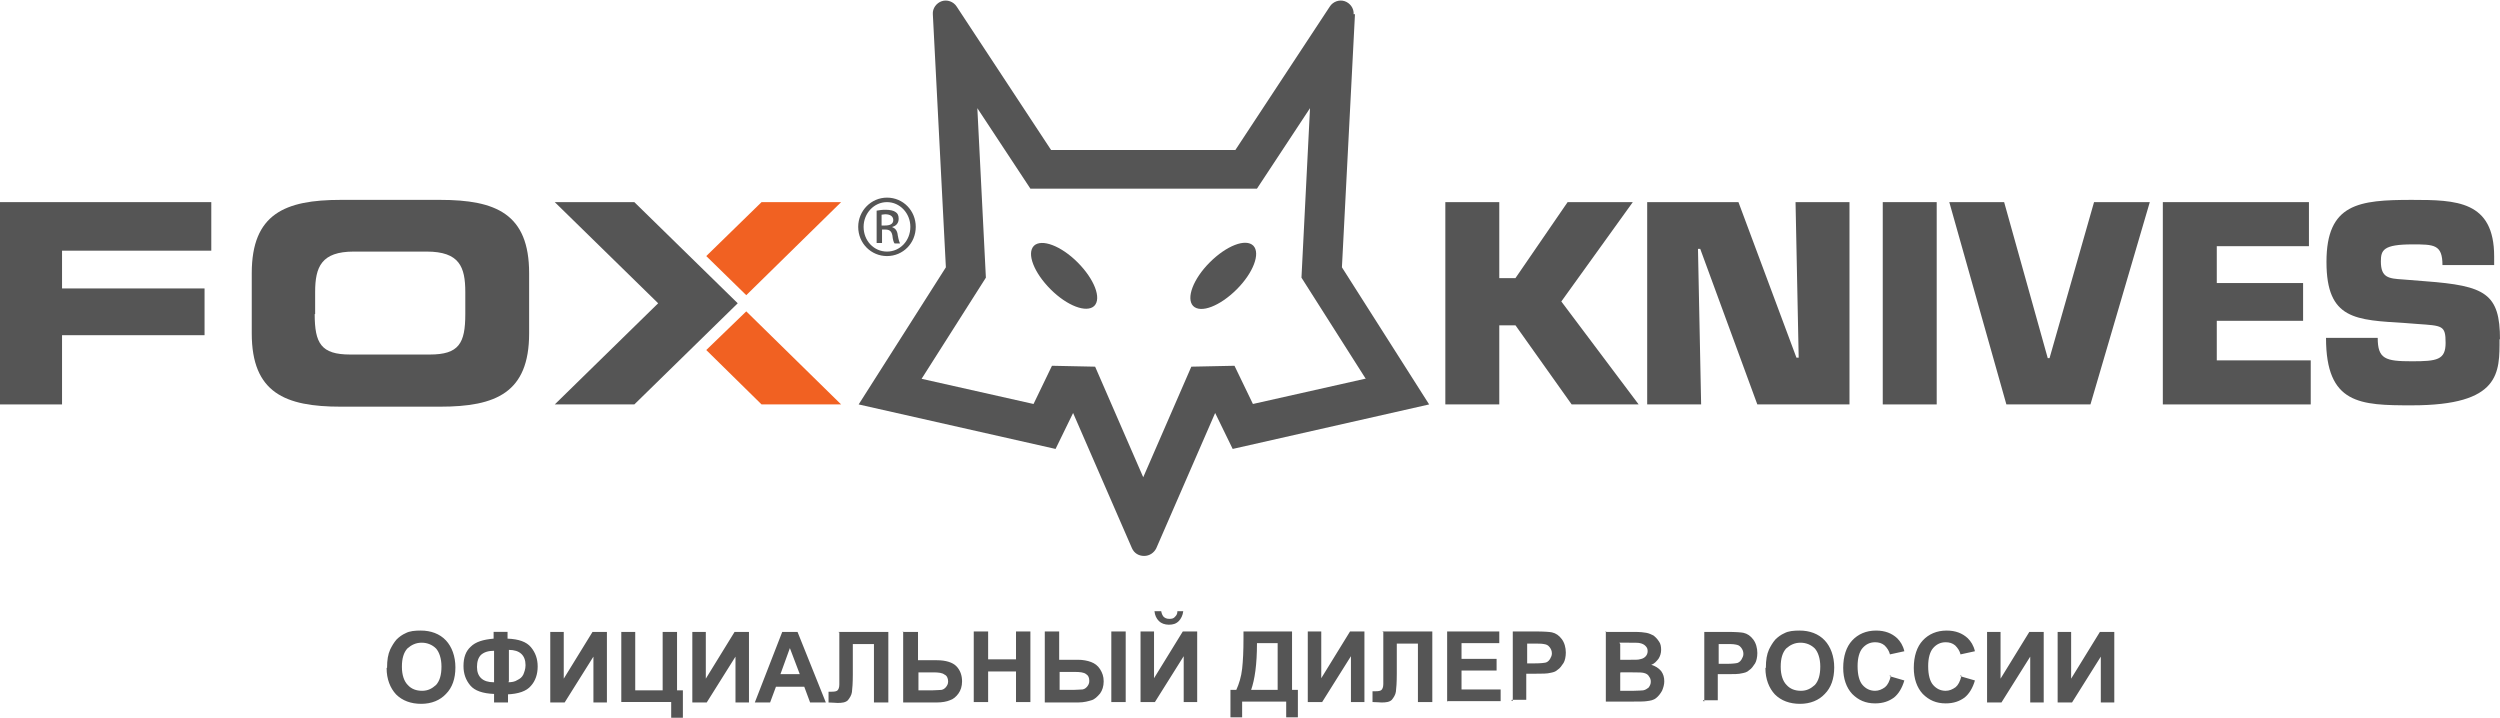 <?xml version="1.0" encoding="UTF-8"?>
<!DOCTYPE svg PUBLIC "-//W3C//DTD SVG 1.1//EN" "http://www.w3.org/Graphics/SVG/1.1/DTD/svg11.dtd">
<!-- Creator: CorelDRAW X6 -->
<svg xmlns="http://www.w3.org/2000/svg" xml:space="preserve" width="216px" height="62px" version="1.1" style="shape-rendering:geometricPrecision; text-rendering:geometricPrecision; image-rendering:optimizeQuality; fill-rule:evenodd; clip-rule:evenodd"
viewBox="0 0 5561 1595"
 xmlns:xlink="http://www.w3.org/1999/xlink">
 <defs>
  <style type="text/css">
   <![CDATA[
    .fil0 {fill:#555555;fill-rule:nonzero}
    .fil1 {fill:#F16122;fill-rule:nonzero}
   ]]>
  </style>
 </defs>
 <g id="Слой_x0020_1">
  <path class="fil0" d="M3011 31c1,-13 -8,-25 -20,-29 -12,-4 -26,1 -33,12l-210 319 -410 0 -210 -319c-7,-11 -21,-16 -33,-12 -12,4 -21,16 -20,29l29 563 -194 305 438 99 39 -80 131 301c5,11 15,17 27,17 12,0 22,-7 27,-17l131 -301 39 80 437 -99 -194 -305 29 -563zm25 811l-249 56 -41 -85 -96 2 -107 246 -107 -246 -96 -2 -41 85 -249 -56 143 -225 -19 -377 118 179 504 0 118 -179 -19 377 143 225z"/>
  <path class="fil0" d="M2300 546c-17,17 0,60 37,97 37,37 80,53 97,37 17,-17 0,-60 -37,-97 -37,-37 -80,-53 -97,-37z"/>
  <path class="fil0" d="M2691 583c-37,37 -53,80 -37,97 17,17 60,0 97,-37 37,-37 53,-80 37,-97 -17,-17 -60,0 -97,37z"/>
  <path class="fil0" d="M1973 569c36,0 64,-29 64,-65 0,-36 -28,-65 -64,-65l0 0c-35,0 -64,29 -64,65 0,37 29,65 64,65zm0 -120l0 0c29,0 52,25 52,55 0,31 -23,55 -52,55 -29,0 -52,-24 -52,-55 0,-30 23,-55 52,-55z"/>
  <path class="fil0" d="M1961 510l8 0c9,0 14,3 16,13 1,10 3,16 5,18l12 0c-1,-2 -3,-7 -5,-18 -1,-11 -6,-16 -12,-18l0 -1c8,-2 14,-8 14,-18 0,-7 -2,-12 -7,-15 -4,-3 -12,-5 -22,-5 -9,0 -14,1 -20,2l0 72 12 0 0 -31zm0 -33c2,0 5,-1 8,-1 13,0 18,6 18,13 0,9 -8,12 -18,12l-8 0 0 -24z"/>
  <polygon class="fil0" points="3335,723 3371,723 3496,899 3645,899 3473,670 3632,449 3487,449 3371,618 3335,618 3335,449 3215,449 3215,899 3335,899 "/>
  <polygon class="fil0" points="4001,795 3996,795 3867,449 3664,449 3664,899 3784,899 3777,553 3782,553 3909,899 4114,899 4114,449 3994,449 "/>
  <polygon class="fil0" points="4188,899 4308,899 4308,449 4188,449 "/>
  <polygon class="fil0" points="4559,796 4555,796 4458,449 4336,449 4463,899 4650,899 4782,449 4658,449 "/>
  <polygon class="fil0" points="5140,801 4931,801 4931,713 5123,713 5123,629 4931,629 4931,547 5136,547 5136,449 4811,449 4811,899 5140,899 "/>
  <path class="fil0" d="M5561 755c0,-103 -33,-120 -166,-130l-50 -4c-32,-2 -49,-4 -49,-40 0,-25 5,-38 70,-38 48,0 67,0 67,46l115 0 0 -19c0,-124 -84,-126 -183,-126 -118,0 -190,8 -190,138 0,129 65,129 176,136l26 2c56,4 63,3 63,42 0,38 -19,41 -75,41 -59,0 -76,-5 -76,-52l-115 0c0,148 76,150 191,150 198,0 195,-73 195,-148z"/>
  <polygon class="fil0" points="138,745 455,745 455,641 138,641 138,557 470,557 470,449 0,449 0,899 138,899 "/>
  <path class="fil0" d="M979 904c124,0 198,-31 198,-163l0 -134c0,-132 -74,-163 -198,-163l-221 0c-124,0 -198,31 -198,163l0 134c0,132 74,163 198,163l221 0zm-278 -206l0 -49c0,-56 14,-90 86,-90l162 0c73,0 86,34 86,90l0 49c0,65 -14,90 -79,90l-177 0c-65,0 -79,-25 -79,-90z"/>
  <polygon class="fil0" points="1411,449 1234,449 1464,674 1234,899 1411,899 1641,674 "/>
  <polygon class="fil1" points="1571,569 1660,656 1871,449 1694,449 "/>
  <polygon class="fil1" points="1571,778 1694,899 1871,899 1660,692 "/>
  <path class="fil0" d="M861 1484c0,-16 2,-29 7,-40 4,-8 8,-15 14,-22 6,-6 13,-11 20,-14 9,-5 21,-6 34,-6 22,0 42,7 56,22 13,14 21,35 21,60 0,25 -7,45 -21,59 -13,14 -32,22 -55,22 -23,0 -42,-7 -56,-21 -13,-14 -21,-34 -21,-58l0 -1 1 0 0 1zm33 -1c0,18 5,32 13,40 8,9 19,13 32,13 13,0 22,-5 31,-13 8,-9 12,-22 12,-41 0,-18 -5,-32 -12,-40 -8,-8 -19,-13 -32,-13 -13,0 -23,5 -32,13 -8,9 -12,22 -12,40l0 1zm236 60l0 19 -31 0 0 -19c-25,-1 -43,-7 -53,-19 -10,-12 -15,-26 -15,-43 0,-19 5,-33 16,-43 11,-11 28,-16 51,-18l0 -15 31 0 0 15c25,1 42,7 52,19 10,12 15,26 15,43 0,17 -5,32 -15,43 -10,12 -28,18 -53,19l1 0 0 0zm0 -26c8,0 15,-1 21,-5 6,-3 10,-6 13,-12 2,-5 5,-12 5,-21 0,-22 -13,-34 -37,-34l0 70 -1 1 0 1 -1 1zm-31 0l0 -70c-13,0 -22,3 -29,9 -6,6 -9,15 -9,27 0,22 13,34 37,34l1 0zm125 -112l30 0 0 104 64 -104 32 0 0 157 -30 0 0 -102 -64 102 -32 0 0 -157zm157 0l32 0 0 130 61 0 0 -130 32 0 0 130 13 0 0 61 -26 0 0 -35 -111 0 0 -157 0 1 -1 0 -1 0 1 0zm159 0l30 0 0 104 64 -104 32 0 0 157 -30 0 0 -102 -64 102 -32 0 0 -157zm297 157l-35 0 -13 -35 -63 0 -13 35 -34 0 61 -157 34 0 63 157 1 0 0 0zm-58 -63l-22 -58 -21 58 43 0 1 0 -1 0 0 0zm88 -94l109 0 0 157 -32 0 0 -130 -47 0 0 67c0,19 -1,33 -2,40 -1,7 -5,13 -9,18 -5,5 -13,6 -23,6 -5,0 -10,-1 -20,-1l0 -24 7 0c7,0 11,-1 13,-3 2,-2 4,-6 4,-13l0 -27 0 -89 -1 0 -1 -1zm143 0l32 0 0 63 42 0c20,0 35,5 43,13 9,9 13,21 13,34 0,11 -3,20 -8,27 -5,7 -12,13 -19,15 -7,3 -17,5 -30,5l-74 0 0 -157 -1 0 0 1 0 -1 0 -1zm32 130l31 0c9,0 16,-1 21,-1 5,-1 7,-3 10,-6 3,-4 5,-7 5,-13 0,-7 -3,-13 -8,-15 -5,-4 -13,-5 -26,-5l-32 0 0 41 0 -1 -1 0 -1 1zm124 26l0 -157 32 0 0 62 62 0 0 -62 32 0 0 157 -32 0 0 -68 -62 0 0 68 -32 0zm158 -157l32 0 0 63 42 0c11,0 21,2 29,5 8,3 15,8 20,16 5,8 8,16 8,27 0,11 -3,20 -8,27 -6,7 -12,13 -19,15 -7,2 -16,5 -30,5l-74 0 0 -157 0 1 0 -1 0 -1zm32 130l31 0c9,0 16,-1 21,-1 5,-1 7,-3 10,-6 3,-4 5,-7 5,-13 0,-7 -2,-12 -7,-15 -5,-4 -13,-5 -27,-5l-32 0 0 41 0 -1 -1 0 -1 1zm116 -130l32 0 0 157 -32 0 0 -157zm65 0l30 0 0 104 64 -104 32 0 0 157 -30 0 0 -102 -64 102 -32 0 0 -157zm80 -45l15 0c-1,9 -5,17 -10,22 -6,6 -13,8 -22,8 -9,0 -17,-3 -22,-8 -6,-6 -9,-13 -10,-22l15 0c1,5 2,8 5,12 3,3 7,5 13,5 6,0 10,-1 13,-5 3,-3 5,-6 5,-12l-1 0 -1 0zm149 45l108 0 0 130 13 0 0 61 -26 0 0 -35 -98 0 0 35 -26 0 0 -61 13 0c6,-13 11,-29 13,-47 2,-18 3,-40 3,-67l0 -16 1 0 -1 0 1 0zm30 26c0,48 -5,81 -13,104l59 0 0 -104 -47 0 1 0 1 0zm113 -26l30 0 0 104 64 -104 32 0 0 157 -30 0 0 -102 -64 102 -32 0 0 -157zm168 0l109 0 0 157 -32 0 0 -130 -47 0 0 67c0,19 -1,33 -2,40 -1,7 -5,13 -9,18 -5,5 -13,6 -23,6 -4,0 -10,-1 -20,-1l0 -24 7 0c7,0 11,-1 13,-3 2,-2 4,-6 4,-13l0 -27 0 -89 -1 0 -1 -1zm142 157l0 -157 116 0 0 26 -84 0 0 35 78 0 0 26 -78 0 0 42 87 0 0 26 -119 0 0 1 1 1 1 -1zm146 0l0 -157 50 0c20,0 32,1 37,2 9,2 16,7 22,15 6,8 9,19 9,30 0,9 -2,18 -5,23 -4,6 -8,12 -13,15 -5,5 -11,6 -16,7 -7,2 -19,2 -33,2l-21 0 0 58 -32 0 -1 1 0 1 2 0 1 1zm32 -130l0 44 17 0c13,0 21,-1 25,-2 5,-2 7,-5 9,-8 2,-4 4,-7 4,-12 0,-6 -2,-10 -5,-14 -4,-5 -7,-6 -13,-7 -5,-1 -12,-1 -22,-1l-15 0 1 0 -1 0 1 0zm175 -26l63 0c13,0 22,1 27,2 6,1 12,4 16,6 5,4 8,7 12,13 4,5 5,12 5,19 0,7 -2,14 -6,20 -5,6 -9,11 -16,13 9,3 16,7 22,14 5,7 7,14 7,23 0,7 -2,14 -5,21 -4,7 -8,12 -13,16 -6,5 -13,6 -21,7 -5,1 -18,1 -38,1l-53 0 0 -157 1 1 -1 1 0 -1 -1 0zm32 26l0 36 21 0c12,0 20,0 22,-1 5,-1 9,-2 13,-6 3,-3 5,-7 5,-12 0,-5 -1,-8 -5,-12 -3,-3 -7,-5 -12,-6 -3,-1 -12,-1 -27,-1l-19 0 1 1 0 1 1 1zm0 63l0 42 29 0c12,0 19,-1 22,-1 5,-1 8,-3 12,-6 3,-4 5,-8 5,-13 0,-5 -1,-8 -4,-12 -2,-4 -6,-6 -9,-7 -5,-2 -13,-2 -28,-2l-26 0 0 1 0 1 0 0zm187 68l0 -157 50 0c20,0 32,1 37,2 9,2 16,7 22,15 6,8 9,19 9,30 0,9 -2,18 -5,23 -4,6 -8,12 -13,15 -5,5 -11,6 -16,7 -7,2 -19,2 -33,2l-21 0 0 58 -32 0 -1 1 0 1 2 0 1 1zm32 -130l0 44 17 0c13,0 21,-1 25,-2 5,-2 7,-5 9,-8 2,-4 4,-7 4,-12 0,-6 -2,-10 -5,-14 -4,-5 -7,-6 -13,-7 -5,-1 -12,-1 -22,-1l-15 0 1 0 -1 0 1 0zm105 52c0,-16 2,-29 7,-40 4,-8 8,-15 14,-22 6,-6 13,-11 20,-14 9,-5 21,-6 34,-6 22,0 42,7 56,22 13,14 21,35 21,60 0,25 -7,45 -21,59 -13,14 -32,22 -55,22 -23,0 -42,-7 -56,-21 -13,-14 -21,-34 -21,-58l0 -1 1 0 0 1zm33 -1c0,18 5,32 13,40 8,9 19,13 32,13 13,0 22,-5 31,-13 8,-9 12,-22 12,-41 0,-18 -5,-32 -12,-40 -8,-8 -19,-13 -32,-13 -13,0 -23,5 -32,13 -8,9 -12,22 -12,40l0 1zm244 21l31 9c-5,17 -13,30 -23,38 -11,8 -24,13 -42,13 -21,0 -37,-7 -51,-21 -13,-14 -20,-34 -20,-58 0,-26 7,-47 20,-61 13,-14 31,-22 53,-22 20,0 35,6 47,17 7,7 13,16 16,29l-32 7c-2,-8 -6,-14 -12,-20 -6,-5 -13,-7 -21,-7 -12,0 -21,5 -28,13 -7,8 -11,22 -11,40 0,20 4,34 11,42 7,8 16,13 28,13 8,0 15,-3 22,-8 6,-5 10,-13 13,-25l-1 -1 -1 0 -1 1 0 0zm157 0l31 9c-5,17 -13,30 -23,38 -11,8 -24,13 -42,13 -21,0 -37,-7 -51,-21 -13,-14 -20,-34 -20,-58 0,-26 7,-47 20,-61 13,-14 31,-22 53,-22 20,0 35,6 47,17 7,7 13,16 16,29l-32 7c-2,-8 -6,-14 -12,-20 -6,-5 -13,-7 -21,-7 -12,0 -21,5 -28,13 -7,8 -11,22 -11,40 0,20 4,34 11,42 7,8 16,13 28,13 8,0 15,-3 22,-8 6,-5 10,-13 13,-25l-1 -1 -1 0 -1 1 0 0zm58 -99l30 0 0 104 64 -104 32 0 0 157 -30 0 0 -102 -64 102 -32 0 0 -157zm157 0l30 0 0 104 64 -104 32 0 0 157 -30 0 0 -102 -64 102 -32 0 0 -157z"/>
 </g>
</svg>
